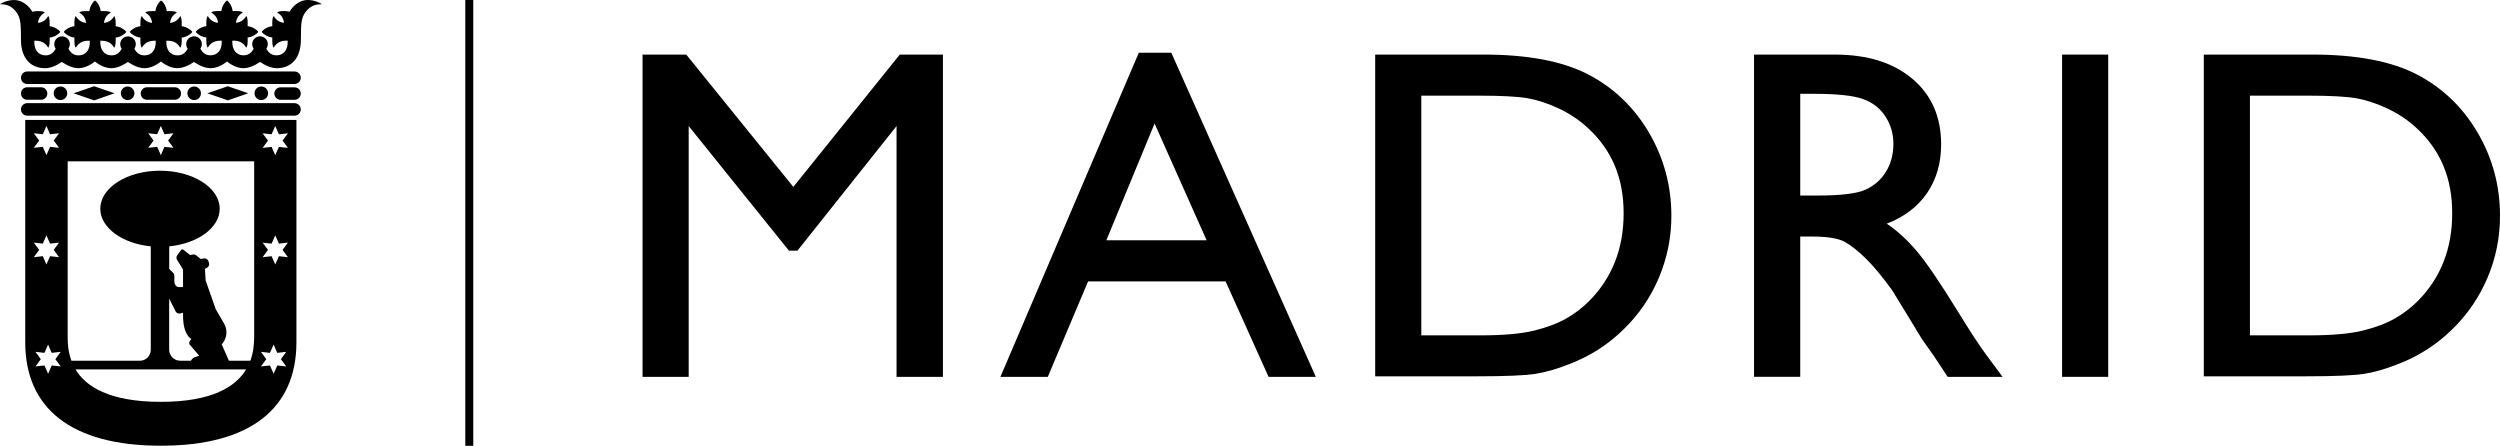 <?xml version="1.0" encoding="UTF-8"?>
<svg id="Capa_2" xmlns="http://www.w3.org/2000/svg" viewBox="0 0 420 74.89">
  <g id="Capa_1-2" data-name="Capa_1">
    <g>
      <rect x="78.17" width="1.34" height="74.89"/>
      <polygon points="151.16 9.17 158.41 9.17 158.41 63.31 150.62 63.31 150.62 21.18 133.97 42.11 132.54 42.11 115.7 21.18 115.7 63.31 107.95 63.31 107.95 9.17 115.29 9.17 133.28 31.4 151.16 9.17"/>
      <path d="M202.71,40.36l-8.74-19.61-8.1,19.61h16.83ZM191.33,8.86h5.45l24.28,54.45h-7.94l-7.22-16.04h-23.1l-6.77,16.04h-7.96l23.25-54.45Z"/>
      <path d="M248.47,16.07h-9.69v40.27h9.92c3.88,0,6.89-.27,9.03-.8,2.15-.53,3.93-1.2,5.37-2.02,1.44-.81,2.75-1.81,3.93-3,3.82-3.88,5.74-8.77,5.74-14.69s-1.96-10.56-5.89-14.22c-1.45-1.37-3.11-2.49-4.98-3.37s-3.65-1.46-5.33-1.75c-1.68-.28-4.38-.42-8.1-.42M231.03,63.23V9.17h18.25c7.37,0,13.19,1.1,17.48,3.31,4.29,2.21,7.7,5.46,10.24,9.75,2.52,4.29,3.79,8.97,3.79,14.03,0,3.62-.7,7.08-2.09,10.38-1.39,3.31-3.38,6.22-5.97,8.72-2.63,2.59-5.7,4.53-9.19,5.85-2.04.8-3.91,1.34-5.62,1.6-1.7.27-4.96.41-9.76.41h-17.13Z"/>
      <path d="M304.76,15.76h-2.32v17.09h2.94c3.93,0,6.62-.33,8.08-1.01,1.46-.67,2.6-1.69,3.41-3.04.82-1.35,1.22-2.9,1.22-4.63s-.45-3.25-1.36-4.63c-.9-1.38-2.18-2.36-3.82-2.93-1.64-.57-4.36-.85-8.16-.85M294.68,63.31V9.17h13.56c5.48,0,9.82,1.35,13.04,4.07,3.22,2.71,4.83,6.38,4.83,11.01,0,3.15-.79,5.88-2.36,8.18-1.58,2.3-3.84,4.02-6.78,5.15,1.73,1.14,3.42,2.69,5.08,4.65,1.65,1.96,3.98,5.39,6.98,10.27,1.89,3.07,3.39,5.38,4.53,6.93l2.87,3.88h-9.22l-2.36-3.57c-.08-.13-.23-.35-.47-.66l-1.51-2.14-2.4-3.95-2.59-4.23c-1.6-2.22-3.07-3.99-4.4-5.31-1.33-1.31-2.54-2.26-3.61-2.84-1.08-.58-2.88-.87-5.42-.87h-2.01v23.56h-7.75Z"/>
      <rect x="346.43" y="9.17" width="7.75" height="54.14"/>
      <path d="M387.68,16.07h-9.69v40.27h9.92c3.88,0,6.88-.27,9.03-.8,2.14-.53,3.93-1.2,5.37-2.02,1.43-.81,2.74-1.81,3.93-3,3.82-3.88,5.73-8.77,5.73-14.69s-1.96-10.56-5.89-14.22c-1.45-1.37-3.11-2.49-4.98-3.37-1.87-.88-3.65-1.46-5.33-1.75-1.68-.28-4.38-.42-8.1-.42M370.24,63.23V9.17h18.26c7.36,0,13.19,1.1,17.48,3.31,4.29,2.21,7.7,5.46,10.23,9.75,2.53,4.29,3.79,8.97,3.79,14.03,0,3.62-.69,7.08-2.09,10.38-1.4,3.31-3.39,6.22-5.97,8.72-2.64,2.59-5.7,4.53-9.18,5.85-2.04.8-3.92,1.34-5.62,1.6-1.71.27-4.96.41-9.77.41h-17.13Z"/>
      <path d="M49.48,12.01H4.57c-.58,0-1.05.47-1.05,1.05s.47,1.05,1.05,1.05h44.91c.58,0,1.05-.47,1.05-1.05s-.47-1.05-1.05-1.05"/>
      <path d="M49.48,17.33H4.57c-.58,0-1.05.47-1.05,1.05s.47,1.05,1.05,1.05h44.91c.58,0,1.05-.47,1.05-1.05s-.47-1.05-1.05-1.05"/>
      <path d="M4.57,16.76h2.34c.58,0,1.04-.47,1.04-1.05s-.47-1.05-1.04-1.05h-2.34c-.58,0-1.05.47-1.05,1.05s.47,1.05,1.05,1.05"/>
      <path d="M49.48,14.67h-2.34c-.58,0-1.05.47-1.05,1.05s.47,1.05,1.05,1.05h2.34c.58,0,1.05-.47,1.05-1.05s-.47-1.05-1.05-1.05"/>
      <path d="M29.37,16.76c.58,0,1.05-.47,1.05-1.05s-.47-1.05-1.05-1.05h-4.68c-.58,0-1.05.47-1.05,1.05s.47,1.05,1.05,1.05h4.68Z"/>
      <polygon points="12.36 15.67 15.8 16.86 19.24 15.67 15.8 14.49 12.36 15.67"/>
      <polygon points="34.82 15.67 38.26 16.86 41.7 15.67 38.26 14.49 34.82 15.67"/>
      <path d="M45.04,15.67c0-.63-.51-1.14-1.14-1.14s-1.14.51-1.14,1.14.51,1.14,1.14,1.14,1.14-.51,1.14-1.14"/>
      <path d="M33.76,15.67c0-.63-.51-1.14-1.14-1.14s-1.14.51-1.14,1.14.51,1.14,1.14,1.14,1.14-.51,1.14-1.14"/>
      <path d="M22.58,15.67c0-.63-.51-1.14-1.14-1.14s-1.14.51-1.14,1.14.51,1.14,1.14,1.14,1.14-.51,1.14-1.14"/>
      <path d="M11.3,15.67c0-.63-.51-1.14-1.14-1.14s-1.14.51-1.14,1.14.51,1.14,1.14,1.14,1.14-.51,1.14-1.14"/>
      <path d="M51.72,0c-1.77,0-2.8,1.49-3.07,1.96-.13-.03-.67-.11-.84-.11-.67,0-1.03.07-1.26.23.46.3,1.04.72,1.16,1.76-1.02-.12-1.44-.7-1.74-1.16-.17.24-.23.6-.23,1.27,0,.14,0,.31.01.45-.75.07-1.49.52-1.79.95.31.43,1.04.87,1.79.95,0,.14-.01.31-.01.45,0,.67.07,1.03.23,1.26.33-.51.83-1.18,2.15-1.18h.2c0,.09.01.17.01.25,0,1.16-.54,2.21-1.94,2.21-.94,0-1.43-.69-1.65-1.12.15-.22.25-.48.25-.76,0-.73-.59-1.31-1.31-1.31s-1.31.59-1.31,1.31c0,.28.09.55.25.76-.22.43-.72,1.12-1.65,1.12-1.4,0-1.94-1.05-1.94-2.21,0-.08,0-.16,0-.25h.2c1.32,0,1.82.67,2.15,1.18.17-.23.23-.6.23-1.26,0-.14,0-.31-.01-.45.75-.07,1.48-.52,1.79-.95-.31-.43-1.04-.88-1.79-.95,0-.14.01-.31.01-.45,0-.67-.07-1.03-.23-1.27-.3.46-.72,1.04-1.74,1.16.12-1.03.7-1.45,1.16-1.76-.24-.17-.6-.23-1.27-.23-.14,0-.31,0-.45.01-.07-.75-.52-1.49-.94-1.79-.43.31-.88,1.04-.95,1.79-.14,0-.31-.01-.45-.01-.67,0-1.03.07-1.27.23.46.3,1.04.72,1.16,1.76-1.02-.12-1.44-.7-1.74-1.16-.16.24-.23.6-.23,1.27,0,.14,0,.31.01.45-.75.07-1.49.52-1.79.95.31.43,1.04.87,1.79.95,0,.14-.01.31-.01.45,0,.67.07,1.03.23,1.26.33-.51.83-1.18,2.15-1.18h.2c0,.09.01.17.01.25,0,1.16-.54,2.21-1.94,2.21-.94,0-1.43-.69-1.65-1.12.15-.22.25-.48.25-.76,0-.73-.59-1.31-1.31-1.31-.09,0-.18,0-.27.03-.6.12-1.05.65-1.05,1.29,0,.28.09.55.25.76-.22.43-.72,1.12-1.65,1.12-1.4,0-1.94-1.05-1.94-2.21,0-.08,0-.16.01-.25h.2c1.32,0,1.81.67,2.15,1.18.16-.23.23-.6.23-1.26,0-.14,0-.31-.01-.45.75-.07,1.49-.52,1.79-.95-.31-.43-1.04-.88-1.79-.95,0-.14.01-.31.01-.45,0-.67-.07-1.03-.23-1.27-.3.46-.72,1.04-1.74,1.16.12-1.03.7-1.45,1.16-1.76-.23-.17-.6-.23-1.26-.23-.14,0-.31,0-.45.01-.07-.75-.52-1.49-.95-1.79-.43.31-.88,1.04-.95,1.79-.14,0-.31-.01-.45-.01-.67,0-1.03.07-1.27.23.46.3,1.04.72,1.16,1.76-1.02-.12-1.44-.7-1.74-1.16-.16.24-.23.6-.23,1.27,0,.14,0,.31,0,.45-.75.07-1.48.52-1.79.95.31.43,1.04.87,1.79.95,0,.14,0,.31,0,.45,0,.67.07,1.03.23,1.26.34-.51.83-1.18,2.15-1.18h.2c0,.09,0,.17,0,.25,0,1.16-.54,2.21-1.94,2.21-.94,0-1.44-.69-1.65-1.12.15-.22.24-.48.24-.76,0-.73-.59-1.31-1.31-1.31s-1.31.59-1.31,1.31c0,.28.09.55.25.77-.22.43-.72,1.11-1.65,1.11-1.4,0-1.94-1.05-1.94-2.21,0-.08,0-.16,0-.25h.2c1.32,0,1.81.67,2.15,1.18.17-.23.23-.6.23-1.26,0-.14,0-.31,0-.45.75-.07,1.48-.52,1.79-.95-.31-.43-1.05-.88-1.79-.95,0-.14,0-.31,0-.45,0-.67-.07-1.03-.23-1.27-.3.46-.72,1.04-1.74,1.16.12-1.03.7-1.45,1.16-1.76-.23-.17-.59-.23-1.26-.23-.14,0-.31,0-.45.01-.07-.75-.52-1.49-.95-1.79-.43.31-.87,1.04-.95,1.79-.14,0-.31-.01-.45-.01-.67,0-1.03.07-1.26.23.46.3,1.04.72,1.16,1.76-1.02-.12-1.44-.7-1.74-1.16-.17.24-.23.6-.23,1.27,0,.14,0,.31.01.45-.75.07-1.49.52-1.79.95.31.43,1.04.87,1.79.95,0,.14-.01.31-.01.45,0,.67.07,1.03.23,1.26.33-.51.82-1.18,2.15-1.18h.2c0,.09.01.17.01.25,0,1.16-.54,2.21-1.94,2.21-.94,0-1.43-.69-1.65-1.12.15-.22.24-.48.24-.76,0-.73-.59-1.31-1.31-1.31-.36,0-.69.15-.93.38-.23.24-.38.57-.38.93,0,.28.09.55.24.76-.22.43-.72,1.12-1.65,1.12-1.4,0-1.94-1.05-1.94-2.21,0-.08,0-.16,0-.25h.2c1.32,0,1.81.67,2.15,1.18.17-.23.23-.6.23-1.26,0-.14,0-.31,0-.45.75-.07,1.48-.52,1.79-.95-.31-.43-1.04-.88-1.79-.95,0-.14,0-.31,0-.45,0-.67-.07-1.03-.23-1.27-.3.46-.72,1.04-1.74,1.16.12-1.03.7-1.45,1.16-1.76-.24-.17-.6-.23-1.27-.23-.17,0-.71.08-.84.11-.26-.47-1.29-1.96-3.07-1.96C1.2,0,.15.56,0,.71c.59,0,1.54.05,2.32.84,1.12,1.11,1.2,2.01,1.2,5.06,0,3.26,1.67,4.85,4.08,4.85,1.38,0,2.79-1.06,2.79-1.06,0,0,1.41,1.06,2.79,1.06,1.47,0,2.76-1.13,2.76-1.13,0,0,1.29,1.13,2.76,1.13,1.38,0,2.79-1.06,2.79-1.06,0,0,1.41,1.06,2.79,1.06,1.47,0,2.76-1.13,2.76-1.13,0,0,1.29,1.13,2.76,1.13,1.38,0,2.79-1.06,2.79-1.06,0,0,1.41,1.06,2.79,1.06,1.47,0,2.76-1.13,2.76-1.13,0,0,1.29,1.13,2.76,1.13,1.38,0,2.79-1.06,2.79-1.06,0,0,1.41,1.06,2.79,1.06,2.4,0,4.07-1.59,4.07-4.85,0-3.06.08-3.95,1.2-5.06.79-.79,1.74-.84,2.32-.84-.15-.15-1.19-.71-2.33-.71"/>
      <path d="M48.37,24.84l-1.51-.16-.62,1.39-.61-1.39-1.51.16.9-1.22-.9-1.22,1.51.16.61-1.39.62,1.39,1.51-.16-.9,1.22.9,1.22ZM48.37,43.21l-1.51-.17-.62,1.39-.61-1.39-1.51.17.9-1.23-.9-1.22,1.51.17.61-1.39.62,1.39,1.51-.17-.9,1.22.9,1.23ZM48.09,61.56l-1.51-.16-.61,1.39-.62-1.39-1.51.16.9-1.22-.9-1.23,1.51.17.62-1.39.61,1.39,1.51-.17-.9,1.23.9,1.22ZM42.69,56.72c0,1.06-.1,2.45-.63,3.88h-3.6l-1.22-2.75c.5-.53.8-1.24.8-2.01,0-.53-.14-1.04-.39-1.47l-1.41-2.43-1.69-4.81-.12-1.96.38-.21c.27-.15.4-.5.3-.79l-.11-.33c-.1-.29-.42-.48-.72-.43l-.55.1-.8-.64c-.12-.09-.34-.15-.49-.12l-.5.1-1.14-.9c-.12-.1-.29-.07-.38.05l-.67.93c-.13.18-.15.49-.02.69l1.02,1.65v2.96h-.73c-.4,0-.73-.43-.73-.97v-.95c0-.15-.09-.37-.2-.47l-.66-.66v-3.79c4.8-.48,8.48-3.12,8.48-6.32,0-3.53-4.49-6.39-10.03-6.39s-10.03,2.86-10.03,6.39c0,3.19,3.68,5.84,8.48,6.32v17.37c0,1.03-.83,1.85-1.85,1.85h-11.48c-.53-1.43-.63-2.82-.63-3.88v-29.63h31.33v29.63ZM31.92,57.95l1.54,1.81-.8.27c-.14.05-.33.19-.42.32l-.17.25h-1.8c-1.02,0-1.85-.83-1.85-1.85v-8.59l1.08,2.15c.13.27.47.43.75.36l.5-.13v.43c0,.52.03.96.08,1.35.25,1.82.98,2.43,1.32,2.62l-.27.37c-.13.18-.12.48.03.65M27.02,67.51c-8.72,0-12.61-2.6-14.34-5.45h28.67c-1.72,2.85-5.62,5.45-14.34,5.45M10.2,61.56l-1.51-.16-.61,1.39-.61-1.39-1.51.16.9-1.22-.9-1.23,1.51.17.61-1.39.61,1.39,1.51-.17-.9,1.23.9,1.22ZM5.68,40.76l1.51.17.61-1.39.61,1.39,1.51-.17-.9,1.22.9,1.23-1.51-.17-.61,1.39-.61-1.39-1.51.17.9-1.23-.9-1.22ZM5.68,22.39l1.51.16.61-1.39.61,1.39,1.51-.16-.9,1.22.9,1.22-1.51-.16-.61,1.39-.61-1.39-1.51.16.9-1.22-.9-1.22ZM24.9,22.39l1.51.16.61-1.39.61,1.39,1.51-.16-.9,1.22.9,1.22-1.51-.16-.61,1.39-.61-1.39-1.51.16.9-1.22-.9-1.22ZM4.24,20.15v37.36c0,11.06,7.7,17.37,22.78,17.37s22.78-6.31,22.78-17.37V20.15H4.24Z"/>
    </g>
  </g>
</svg>